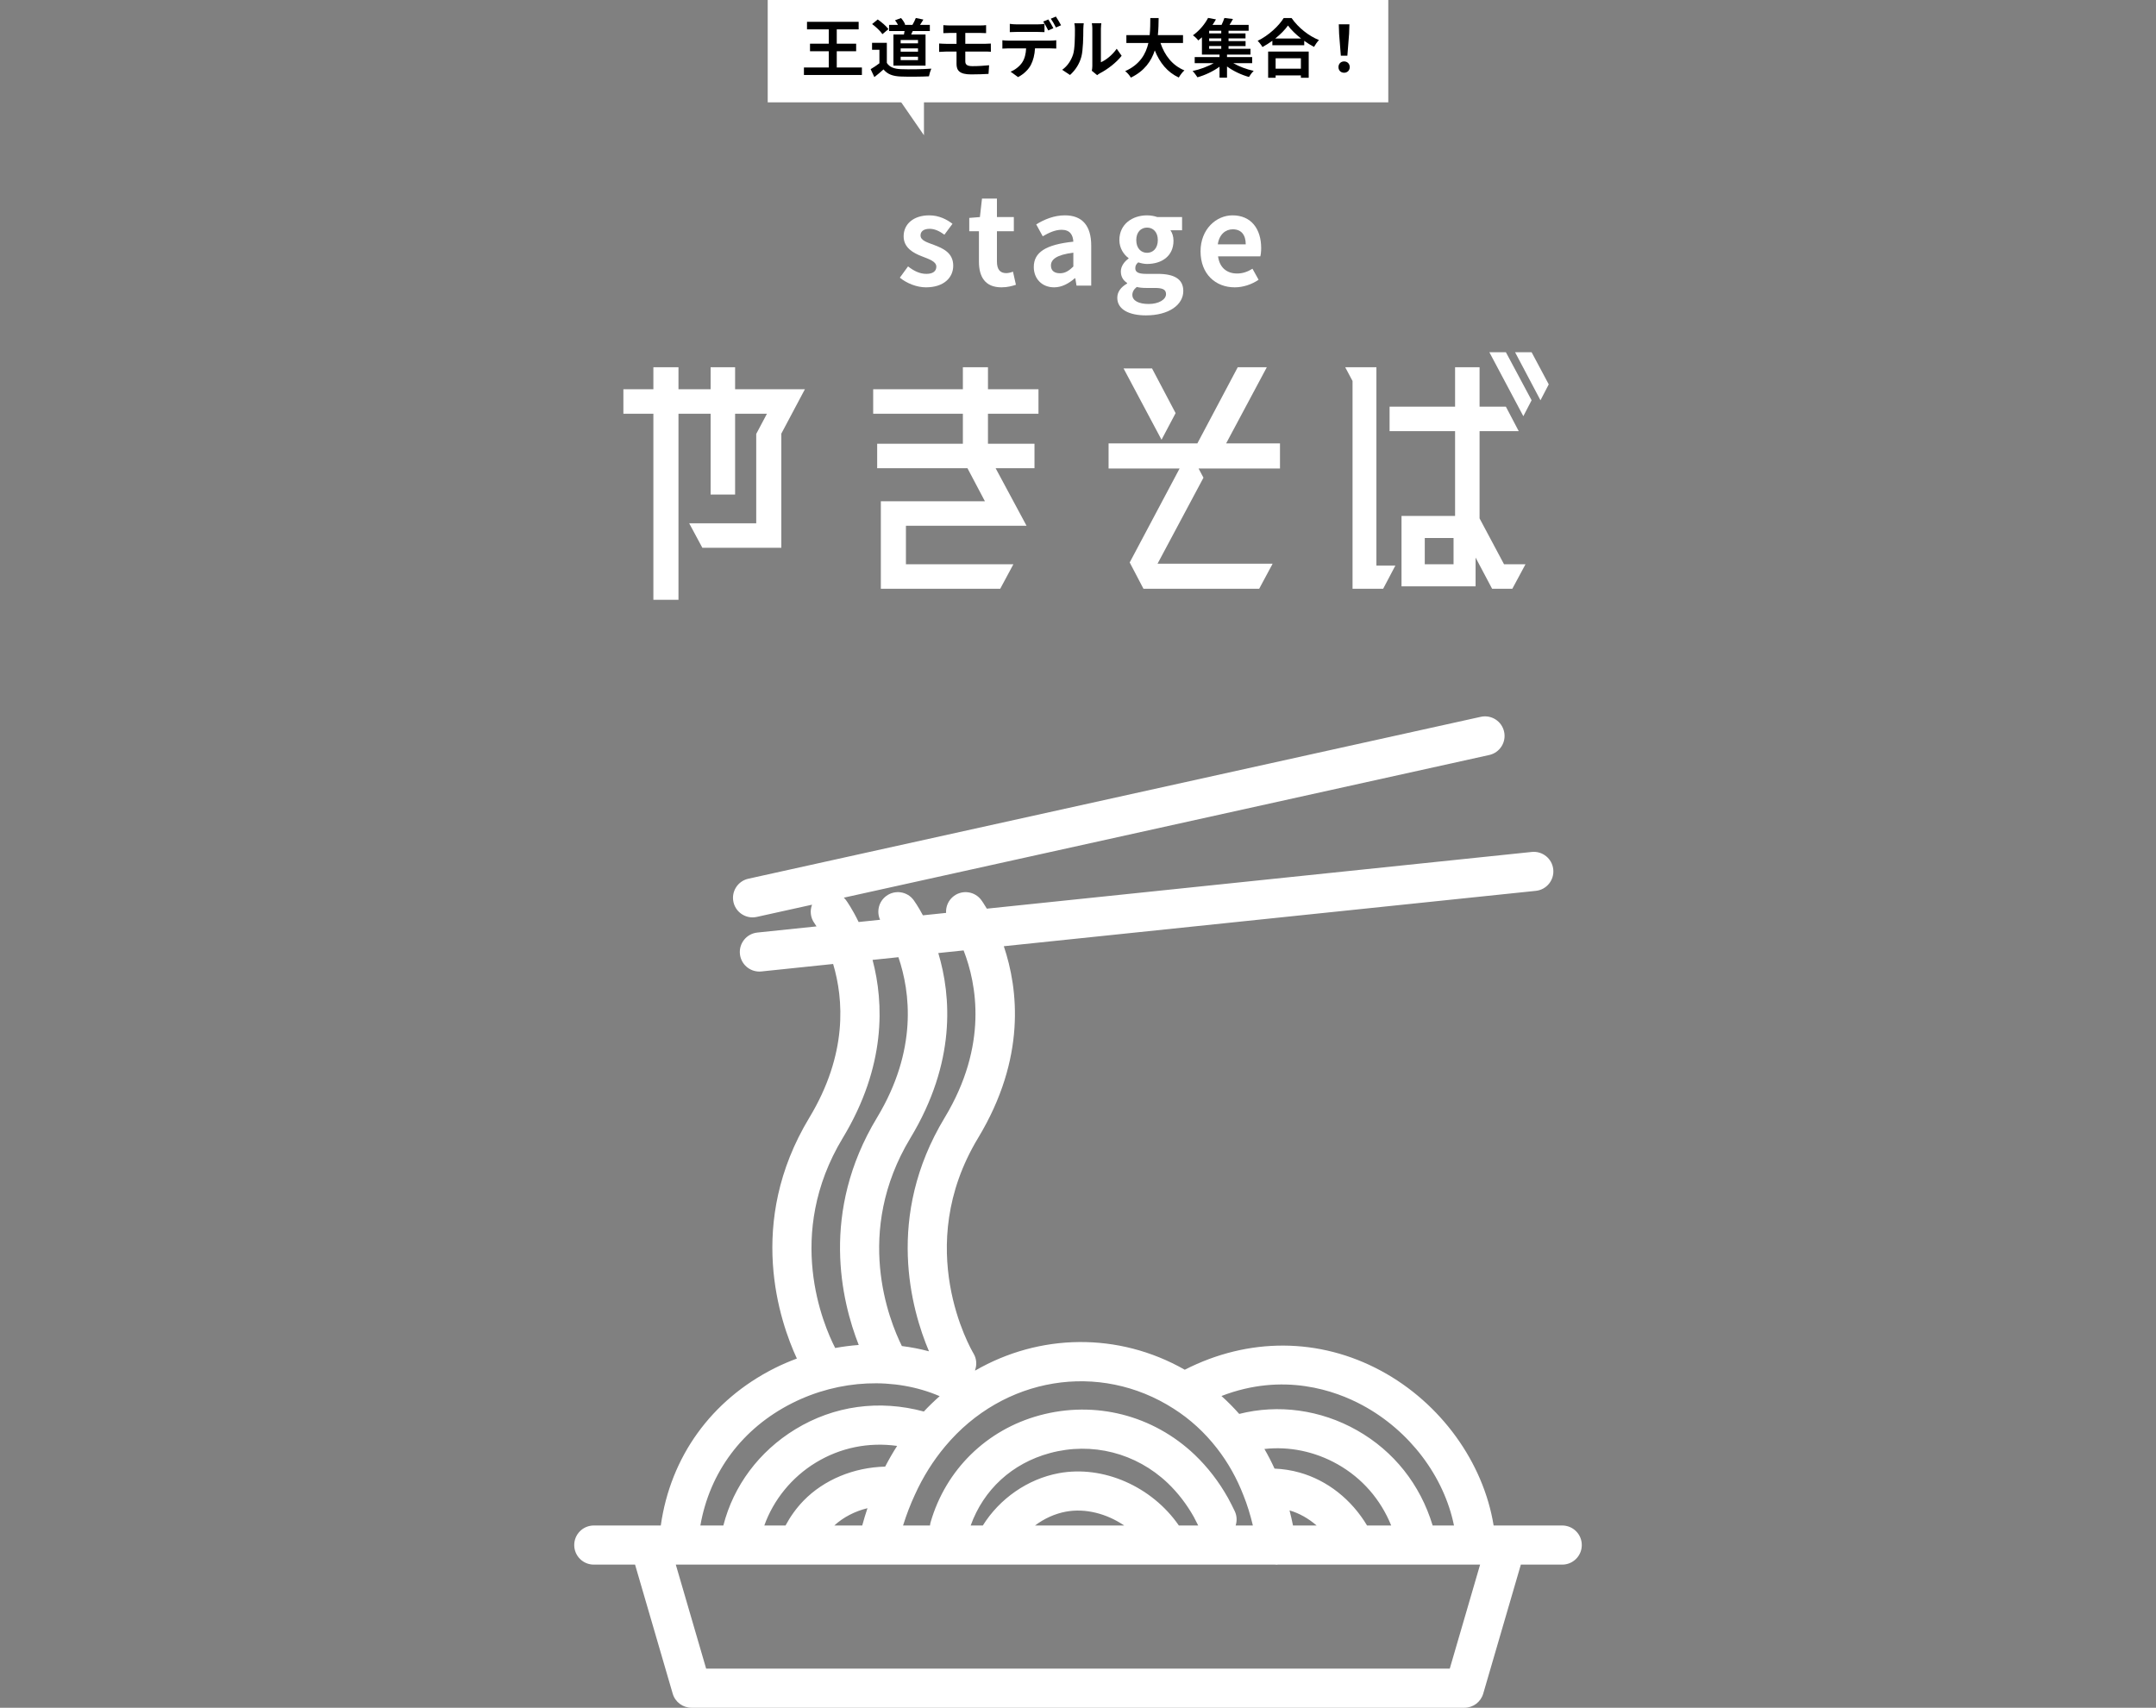<?xml version="1.0" encoding="UTF-8"?><svg id="_レイヤー_2" xmlns="http://www.w3.org/2000/svg" viewBox="0 0 674 534"><rect x="0" y="0" width="674" height="534" fill="#808080" stroke="none"/><g id="_01"><rect width="674" height="534" fill="none"/><path d="m281.302,86.824l2.565-3.522c1.914,1.493,3.752,2.335,5.742,2.335,2.144,0,3.101-.918,3.101-2.258,0-1.608-2.22-2.336-4.479-3.217-2.718-1.033-5.743-2.68-5.743-6.278,0-3.828,3.101-6.547,8.001-6.547,3.101,0,5.513,1.302,7.274,2.642l-2.527,3.408c-1.531-1.11-3.024-1.838-4.594-1.838-1.952,0-2.871.842-2.871,2.067,0,1.569,1.991,2.144,4.25,2.986,2.833,1.071,5.972,2.488,5.972,6.47,0,3.752-2.948,6.776-8.537,6.776-2.871,0-6.011-1.264-8.155-3.024Z" fill="#fff"/><path d="m306.03,81.808v-9.494h-3.024v-4.173l3.331-.269.651-5.78h4.671v5.78h5.283v4.441h-5.283v9.494c0,2.45.995,3.599,2.909,3.599.689,0,1.531-.229,2.106-.459l.919,4.097c-1.149.383-2.642.804-4.518.804-5.092,0-7.044-3.254-7.044-8.04Z" fill="#fff"/><path d="m323.178,83.493c0-4.594,3.714-7.006,12.366-7.925-.115-2.105-1.034-3.714-3.675-3.714-1.991,0-3.905.881-5.896,2.029l-2.029-3.714c2.527-1.569,5.589-2.833,8.959-2.833,5.436,0,8.231,3.255,8.231,9.457v12.519h-4.594l-.383-2.297h-.153c-1.876,1.607-4.02,2.833-6.47,2.833-3.828,0-6.355-2.719-6.355-6.355Zm12.366-.153v-4.326c-5.245.651-7.006,2.106-7.006,4.021,0,1.685,1.187,2.411,2.833,2.411,1.608,0,2.795-.766,4.173-2.105Z" fill="#fff"/><path d="m349.283,93.102c0-1.799,1.11-3.331,3.063-4.44v-.191c-1.11-.728-1.952-1.838-1.952-3.6,0-1.607,1.11-3.101,2.412-4.02v-.153c-1.493-1.071-2.871-3.101-2.871-5.628,0-5.015,4.096-7.733,8.652-7.733,1.187,0,2.335.23,3.216.536h7.733v4.135h-3.637c.536.728.957,1.914.957,3.254,0,4.824-3.675,7.274-8.269,7.274-.842,0-1.838-.191-2.757-.498-.574.498-.919.957-.919,1.838,0,1.148.842,1.761,3.369,1.761h3.637c5.168,0,8.001,1.608,8.001,5.36,0,4.326-4.518,7.618-11.677,7.618-5.053,0-8.959-1.723-8.959-5.513Zm15.237-1.148c0-1.531-1.263-1.914-3.561-1.914h-2.603c-1.302,0-2.22-.115-2.986-.307-.957.766-1.378,1.608-1.378,2.488,0,1.8,1.991,2.833,5.092,2.833,3.216,0,5.437-1.416,5.437-3.101Zm-2.565-16.884c0-2.488-1.455-3.904-3.369-3.904-1.914,0-3.369,1.416-3.369,3.904,0,2.565,1.493,3.982,3.369,3.982,1.876,0,3.369-1.417,3.369-3.982Z" fill="#fff"/><path d="m375.311,78.593c0-6.93,4.9-11.256,9.992-11.256,5.896,0,8.959,4.326,8.959,10.223,0,1.071-.115,2.105-.268,2.603h-13.208c.459,3.522,2.756,5.36,5.934,5.36,1.761,0,3.292-.536,4.824-1.493l1.914,3.445c-2.106,1.455-4.824,2.374-7.466,2.374-6.011,0-10.681-4.173-10.681-11.256Zm14.127-2.182c0-2.872-1.302-4.709-4.058-4.709-2.259,0-4.25,1.607-4.671,4.709h8.729Z" fill="#fff"/><path d="m244.253,135.591v35.692h-24.687l-4.115-7.655h20.956v-27.941l3.349-6.315h-9.951v25.262h-7.655v-25.262h-10.047v58.179h-7.846v-58.179h-9.377v-7.654h9.377v-6.89h7.846v6.89h10.047v-6.89h7.655v6.89h21.817l-7.368,13.874Z" fill="#fff"/><path d="m324.643,129.371h-15.789v9.378h14.545v7.655h-12.152l9.665,17.989h-37.701v12.057h33.586l-4.114,7.655h-37.318v-27.367h32.534l-5.454-10.334h-28.228v-7.655h26.793v-9.378h-28.037v-7.654h28.037v-6.89h7.846v6.89h15.789v7.654Z" fill="#fff"/><path d="m400.144,138.653v7.847h-25.453l1.531,2.87-14.353,26.889h35.979l-4.21,7.847h-36.17l-4.306-8.229,15.597-29.376h-22.2v-7.847h27.75l12.631-23.826h9.09l-12.727,23.826h16.841Zm-32.63-9.473l-4.402,8.324-11.865-22.295h8.899l7.368,13.971Z" fill="#fff"/><path d="m430.289,176.833h5.933l-3.828,7.272h-9.569v-64.973l-2.297-4.306h9.76v62.006Zm32.247-14.736l7.655,14.354h6.698l-4.115,7.655h-6.315l-5.167-9.761v8.995h-23.156v-22.009h16.745v-26.505h-20.477v-7.655h20.477v-12.344h7.655v12.344h8.229l4.019,7.655h-12.248v27.271Zm-17.128,14.354h8.995v-8.229h-8.995v8.229Zm20.19-66.312h5.167l8.038,15.022-2.583,4.976-10.621-19.998Zm13.205,0l5.358,10.047-2.583,4.976-7.942-15.022h5.167Z" fill="#fff"/><rect x="240" width="194" height="32" fill="#fff"/><path d="m269.446,21.105v2.341h-18.124v-2.341h7.762v-5.081h-5.861v-2.36h5.861v-4.481h-6.801v-2.359h16.144v2.359h-6.842v4.481h6.062v2.36h-6.062v5.081h7.862Z"/><path d="m277.239,19.665c.82,1.34,2.321,1.881,4.401,1.961,2.341.1,6.842.039,9.502-.16-.26.561-.62,1.721-.74,2.4-2.401.12-6.421.16-8.802.061-2.46-.101-4.101-.66-5.401-2.221-.88.779-1.76,1.561-2.861,2.4l-1.16-2.48c.86-.5,1.86-1.16,2.741-1.841v-4.221h-2.3v-2.181h4.621v6.281Zm-1.38-8.981c-.62-.96-2.04-2.28-3.221-3.161l1.761-1.439c1.2.84,2.661,2.08,3.341,3.02l-1.881,1.581Zm6.722.1c.08-.36.14-.72.2-1.08h-4.841v-1.921h2.781c-.24-.479-.58-1.02-.92-1.439l1.88-.701c.541.601,1.101,1.461,1.3,2.041l-.24.1h2.5c.38-.64.82-1.54,1.06-2.16l2.36.5c-.36.601-.72,1.181-1.04,1.66h3.061v1.921h-5.341c-.16.38-.34.74-.5,1.08h4.501v9.742h-10.042v-9.742h3.281Zm4.401,1.721h-5.421v1.04h5.421v-1.04Zm0,2.62h-5.421v1.041h5.421v-1.041Zm0,2.621h-5.421v1.061h5.421v-1.061Z"/><path d="m296.846,7.963h9.622c.68,0,1.34-.04,1.8-.101v2.501c-.52-.021-1.081-.06-1.8-.06h-4.701v3.4h6.041c.42,0,1.42-.04,1.94-.08l.02,2.561c-.56-.061-1.46-.061-1.9-.061h-6.101v3.061c0,1.102.68,1.501,2.28,1.501,1.801,0,3.561-.12,5.161-.28l-.18,2.701c-1.3.08-3.561.16-5.441.16-3.661,0-4.561-1.261-4.561-3.281v-3.861h-3.261c-.58,0-1.58.061-2.18.101v-2.62c.56.039,1.56.1,2.18.1h3.261v-3.4h-2.18c-.72,0-1.36.02-1.94.06v-2.501c.58.041,1.22.101,1.94.101Z"/><path d="m315.279,12.704h13.103c.42,0,1.3-.041,1.82-.12v2.601c-.5-.04-1.26-.061-1.82-.061h-4.821c-.12,2.061-.56,3.741-1.28,5.142-.7,1.399-2.241,2.94-4.021,3.841l-2.34-1.701c1.42-.539,2.82-1.68,3.621-2.859.82-1.24,1.16-2.741,1.24-4.422h-5.501c-.58,0-1.36.041-1.92.08v-2.62c.6.079,1.3.12,1.92.12Zm2.541-5.082h6.542c.68,0,1.48-.06,2.16-.159v2.581c-.68-.041-1.46-.061-2.16-.061h-6.542c-.68,0-1.541.02-2.141.061v-2.581c.64.1,1.46.159,2.141.159Zm11.482,1.201l-1.601.699c-.42-.819-1.04-2.02-1.58-2.779l1.6-.66c.5.74,1.2,2,1.581,2.74Zm2.4-.92l-1.6.699c-.42-.84-1.061-2-1.601-2.76l1.581-.66c.52.76,1.26,2.02,1.62,2.721Z"/><path d="m335.459,17.045c.561-1.721.581-5.501.581-7.922,0-.8-.06-1.341-.18-1.841h2.94c-.02.101-.14.98-.14,1.82,0,2.361-.06,6.582-.6,8.603-.6,2.261-1.86,4.221-3.561,5.741l-2.44-1.621c1.76-1.24,2.84-3.08,3.4-4.78Zm6.021,3.601v-11.662c0-.9-.14-1.66-.16-1.721h2.981c-.02.061-.14.84-.14,1.74v10.463c1.62-.701,3.601-2.281,4.941-4.222l1.541,2.2c-1.661,2.161-4.541,4.321-6.782,5.461-.44.24-.68.441-.86.602l-1.681-1.381c.08-.381.16-.94.16-1.48Z"/><path d="m362.785,13.444c1.32,3.9,3.741,7.041,7.482,8.562-.6.5-1.38,1.56-1.76,2.24-3.621-1.7-5.941-4.62-7.502-8.481-1.08,3.34-3.241,6.461-7.481,8.502-.38-.66-1.08-1.521-1.78-2.021,4.581-2.04,6.481-5.361,7.261-8.802h-6.881v-2.461h7.282c.2-1.881.18-3.701.2-5.342h2.601c-.02,1.641-.04,3.481-.24,5.342h7.862v2.461h-7.042Z"/><path d="m385.524,19.745c1.8,1.041,4.201,1.94,6.401,2.421-.5.46-1.161,1.341-1.48,1.9-2.34-.64-4.881-1.841-6.861-3.28v3.5h-2.341v-3.42c-1.98,1.439-4.561,2.66-6.901,3.3-.36-.58-1.02-1.46-1.521-1.96,2.281-.48,4.761-1.4,6.622-2.461h-5.961v-1.9h7.762v-.779h-5.501v-5.402c-.36.341-.74.66-1.14.98-.38-.54-1.161-1.26-1.681-1.6,2.221-1.601,3.841-3.701,4.741-5.441l2.46.46c-.32.58-.68,1.14-1.08,1.72h2.84c.34-.72.68-1.52.88-2.16l2.681.32c-.34.641-.72,1.28-1.081,1.84h5.981v1.841h-6.281v.82h5.301v1.561h-5.301v.84h5.321v1.561h-5.321v.86h6.861v1.801h-7.341v.779h7.861v1.9h-5.921Zm-3.741-10.122h-3.781v.82h3.781v-.82Zm0,2.381h-3.781v.84h3.781v-.84Zm-3.781,3.261h3.781v-.86h-3.781v.86Z"/><path d="m403.763,5.641c2.14,3.062,5.381,5.602,8.562,6.883-.58.619-1.12,1.399-1.54,2.14-1.021-.521-2.061-1.181-3.061-1.9v1.38h-9.962v-1.4c-.98.721-2.041,1.381-3.101,1.961-.32-.58-.98-1.439-1.5-1.94,3.441-1.66,6.642-4.681,8.142-7.122h2.46Zm-7.322,10.482h12.683v8.202h-2.44v-.74h-7.901v.74h-2.341v-8.202Zm10.302-4.08c-1.66-1.301-3.141-2.74-4.101-4.061-.94,1.34-2.34,2.76-3.98,4.061h8.082Zm-7.961,6.182v3.26h7.901v-3.26h-7.901Z"/><path d="m418.428,20.985c0-1.061.76-1.78,1.76-1.78,1,0,1.761.72,1.761,1.78,0,1.041-.76,1.761-1.761,1.761-1.02,0-1.76-.72-1.76-1.761Zm.2-10.402l-.1-2.98h3.321l-.1,2.98-.54,6.842h-2.041l-.54-6.842Z"/><polygon points="288.844 42.29 288.844 25.258 277.079 25.258 288.844 42.29" fill="#fff"/><path d="m488.377,477.011h-17.49c-.011,0-.021-.004-.032-.004h-3.924c-3.194-19.728-16.504-38.278-35.176-48.359-19.321-10.433-41.495-10.497-61.375-.343-20.81-11.852-45.438-11.319-65.487.24-.03-.018-.06-.036-.09-.054.618-1.676.528-3.599-.457-5.251-.796-1.337-19.271-33.138,1.424-67.407,15.075-24.962,12.55-46.554,8.037-59.957l166.319-17.314c3.359-.35,5.798-3.356,5.449-6.715-.349-3.36-3.358-5.791-6.715-5.449l-170.358,17.734c-.912-1.541-1.569-2.461-1.718-2.665-1.995-2.725-5.822-3.315-8.546-1.32-1.743,1.277-2.601,3.303-2.478,5.311l-7.246.754c-1.496-2.804-2.676-4.463-2.883-4.745-1.997-2.725-5.822-3.315-8.547-1.32-2.378,1.742-3.128,4.877-1.955,7.459l-6.709.698c-1.973-4.077-3.69-6.49-3.944-6.837-.209-.285-.447-.533-.693-.77l201.773-44.612c3.297-.729,5.38-3.994,4.65-7.291-.729-3.298-3.995-5.378-7.291-4.65l-228.976,50.627c-3.297.729-5.38,3.994-4.65,7.291.631,2.853,3.159,4.796,5.965,4.796.437,0,.881-.047,1.326-.146l17.279-3.82c-.716,1.864-.516,4.041.735,5.781.075.105.316.448.665,1.003l-18.499,1.926c-3.359.349-5.799,3.356-5.449,6.715.327,3.144,2.982,5.483,6.075,5.483.211,0,.425-.011.64-.034l22.422-2.334c3.276,10.972,4.591,28.135-7.453,48.079-19.844,32.857-9.227,63.749-3.881,75.296-2.38.889-4.732,1.887-7.026,3.045-19.783,9.988-32.477,27.707-35.516,49.155h-3.459c-.011,0-.021.004-.032.004h-17.455c-3.377,0-6.115,2.738-6.115,6.115s2.738,6.115,6.115,6.115h12.902l11.77,40.356c.761,2.609,3.152,4.403,5.87,4.403h241.634c2.718,0,5.109-1.794,5.87-4.403l11.77-40.356h12.937c3.377,0,6.115-2.738,6.115-6.115s-2.738-6.115-6.115-6.115Zm-62.432-37.601c14.772,7.976,25.477,22.27,28.593,37.598h-6.671c-3.853-12.775-12.111-23.232-23.653-29.765-11.378-6.44-24.571-8.224-36.818-5.123-1.75-1.987-3.601-3.858-5.551-5.601,19.413-7.491,35.596-1.7,44.1,2.891Zm-19.659,21.05c-2.539-.729-5.169-1.122-7.847-1.243-.959-2.106-2.015-4.151-3.166-6.134,7.766-.862,15.796.773,22.916,4.803,7.664,4.338,13.423,10.988,16.719,19.122h-7.546c-4.894-8.165-12.41-14.108-21.076-16.548Zm5.303,16.548h-7.377c-.324-1.603-.683-3.18-1.087-4.721,3.053.892,5.94,2.525,8.464,4.721Zm-44.668-36.513c5.133,3.264,9.684,7.429,13.531,12.387,3.423,4.393,6.202,9.33,8.295,14.764,1.18,2.925,2.14,6.07,2.921,9.361h-5.385c.46-1.431.41-3.028-.286-4.492-.615-1.293-1.299-2.64-2.085-4.096-2.86-5.096-6.36-9.64-10.41-13.513-13.042-12.419-31.168-17.033-48.488-12.344-16.605,4.497-29.352,17.004-34.098,33.453-.095.33-.142.661-.181.992h-8.424c1.062-3.362,2.29-6.603,3.722-9.673,2.495-5.498,5.665-10.562,9.43-15.056,18.164-21.761,48.206-26.725,71.458-11.784Zm-35.97,20.169c-9.689,1.814-18.461,7.942-23.703,16.344h-3.8c4.055-11.257,12.958-19.442,24.764-22.64,13.16-3.564,26.936-.052,36.847,9.387,3.166,3.027,5.921,6.611,8.137,10.557.495.919.951,1.817,1.382,2.695h-6.05c-8.395-12.152-23.617-18.947-37.577-16.344Zm20.483,16.344h-27.871c2.846-2.145,6.147-3.67,9.634-4.323,6.113-1.136,12.785.611,18.237,4.323Zm-58.104-178.998l7.909-.823c4.075,10.473,7.73,29.694-5.938,52.326-18.663,30.903-10.382,60.062-4.883,73.03-2.769-.739-5.601-1.289-8.48-1.65-4.007-8.084-15.081-35.652,2.677-65.057,14.3-23.679,12.761-44.323,8.714-57.825Zm-29.868,57.825c13.564-22.461,12.875-42.19,9.315-55.685l8.082-.841c3.698,10.832,6.078,29.025-6.712,50.204-17.761,29.41-11.118,57.247-5.695,71.047-2.456.183-4.911.502-7.359.949-3.697-7.21-15.869-35.477,2.368-65.674Zm-15.864,82.935c14.896-7.521,32.247-8.192,46.154-2.199-1.708,1.504-3.36,3.103-4.947,4.801-13.924-3.761-28.051-1.851-40.183,5.555-11.345,6.926-19.335,17.697-22.491,30.08h-7.185c2.912-16.658,13.092-30.381,28.654-38.237Zm3.584,30.502c-2.229,2.305-4.091,4.907-5.612,7.736h-6.635c2.855-7.991,8.54-15.052,16.059-19.642,7.716-4.709,16.532-6.482,25.463-5.244-1.347,2.09-2.59,4.252-3.739,6.474-9.826.247-19.135,4.09-25.535,10.676Zm20.004,2.326c-.595,1.768-1.138,3.576-1.64,5.41h-8.726c2.817-2.584,6.396-4.444,10.366-5.41Zm182.028,50.172h-232.462l-9.488-32.532h19.881c.004,0,.007.001.011.001.003,0,.005-.001.008-.001h18.251c.005,0,.011.002.016.002.007,0,.013-.002.02-.002h61.388c.005,0,.009.002.014.002.007,0,.014-.002.021-.002h87.711c.161.013.317.046.482.046.152,0,.295-.035.445-.046h24.182c.007,0,.014.002.021.002.004,0,.009-.002.014-.002h19.373c.006,0,.011.002.017.002.005,0,.01-.002.015-.002h19.57l-9.488,32.532Z" fill="#fff"/></g></svg>